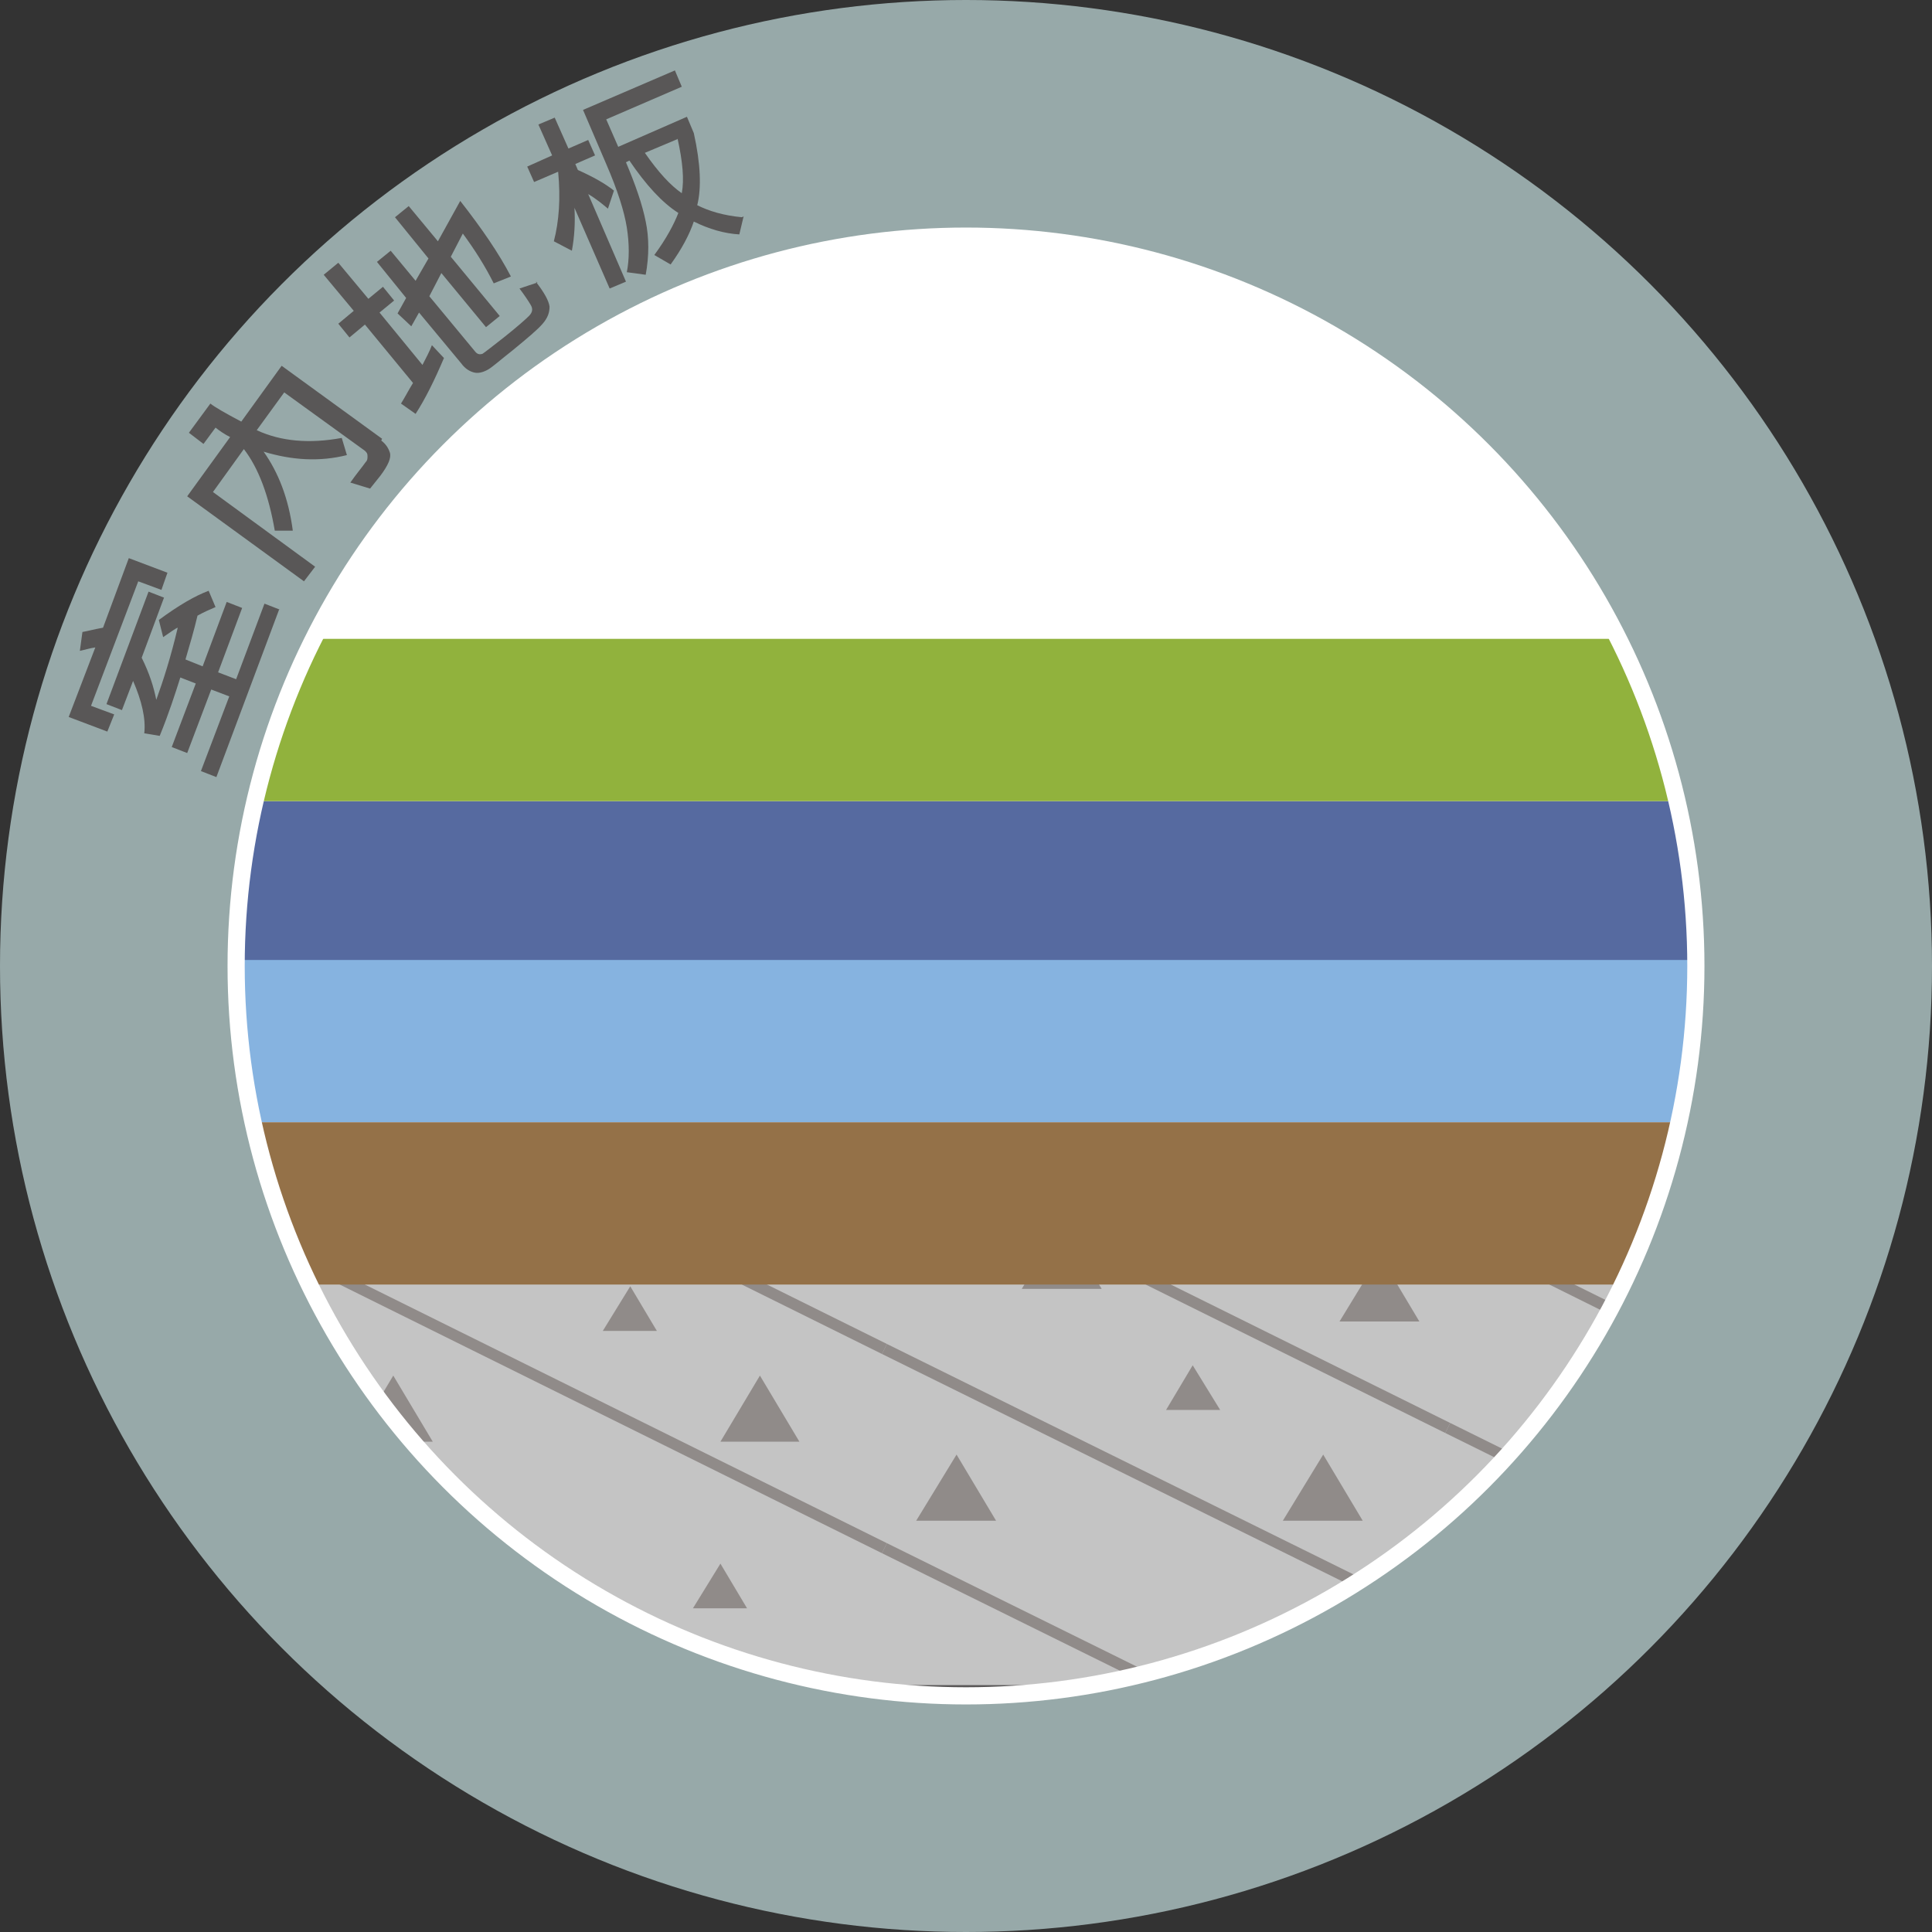 <?xml version="1.0" encoding="UTF-8"?>
<svg xmlns="http://www.w3.org/2000/svg" width="225" height="225" xmlns:xlink="http://www.w3.org/1999/xlink" version="1.1" viewBox="0 0 225 225">
  <rect x="0" y="0" width="225" height="225" fill="#333333" stroke="none"/>
  <defs>
    <style>
      .cls-1, .cls-2, .cls-3, .cls-4, .cls-5 {
        fill: none;
      }

      .cls-6 {
        fill: #b0c6c7;
        opacity: .8;
      }

      .cls-2 {
        stroke: #221714;
        stroke-width: 1.3px;
      }

      .cls-2, .cls-3, .cls-5 {
        stroke-miterlimit: 10;
      }

      .cls-7 {
        fill: #566aa0;
      }

      .cls-3 {
        stroke-width: 1.9px;
      }

      .cls-3, .cls-4 {
        stroke: #595757;
      }

      .cls-8 {
        fill: #91b23d;
      }

      .cls-9 {
        clip-path: url(#clippath-1);
      }

      .cls-10 {
        fill: #fff;
      }

      .cls-4 {
        stroke-linecap: round;
        stroke-linejoin: round;
        stroke-width: 2.7px;
      }

      .cls-11 {
        opacity: .5;
      }

      .cls-12 {
        fill: #221714;
      }

      .cls-13 {
        fill: #86b3e0;
      }

      .cls-14 {
        fill: #595757;
      }

      .cls-15 {
        fill: #947148;
      }

      .cls-16 {
        clip-path: url(#clippath);
      }

      .cls-17 {
        fill: #898989;
      }

      .cls-5 {
        stroke: #fff;
        stroke-width: 2px;
      }
    </style>
    <clipPath id="clippath">
      <circle class="cls-5" cx="112.5" cy="112.5" r="85"/>
    </clipPath>
    <clipPath id="clippath-1">
      <rect class="cls-1" x="-47.3" y="149.5" width="315.2" height="157.6"/>
    </clipPath>
  </defs>
  <!-- Generator: Adobe Illustrator 28.7.1, SVG Export Plug-In . SVG Version: 1.2.0 Build 142)  -->
  <g>
    <g id="_圖層_1" data-name="圖層_1">
      <g>
        <g>
          <circle class="cls-6" cx="112.5" cy="112.5" r="112.5"/>
          <g>
            <path class="cls-14" d="M19.5,66.7l-.7,2-2.7-1-5.5,14.5,2.7,1-.8,2-4.5-1.7,3.1-8.1c-.7.1-1.3.3-1.8.4l.3-2.2c.6-.1,1.3-.3,2.4-.5l3-8.1,4.5,1.7ZM32.5,71l-7.3,19.5-1.8-.7,3.3-8.7-2.1-.8-2.8,7.4-1.8-.7,2.8-7.4-1.8-.7c-.6,1.9-1.3,4.1-2.4,6.8l-1.8-.3c.2-1.7-.3-3.8-1.3-6.1l-1.3,3.4-1.8-.7,4.9-13.1,1.8.7-2.6,7c.9,1.8,1.4,3.4,1.7,4.9.8-2.2,1.7-5,2.5-8.4-.3.1-.8.5-1.7,1.1l-.5-2c2.3-1.7,4.2-2.8,5.8-3.4l.8,1.9c-.7.3-1.4.6-2.1,1-.4,1.7-.9,3.4-1.4,5.1l2,.8,2.8-7.5,1.8.7-2.8,7.5,2.1.8,3.3-8.8,1.8.7Z"/>
            <path class="cls-14" d="M44.4,51.3c.5.4.8.8,1,1.4.2.6-.2,1.5-1.1,2.7-.4.5-.8,1-1.2,1.5l-2.3-.7c.7-1,1.3-1.7,1.8-2.4.2-.2.2-.4.2-.7s-.1-.4-.3-.6l-9.4-6.8-3.2,4.4c2.8,1.3,6.1,1.6,9.9.9l.6,2c-3.2.8-6.4.6-9.7-.4,1.7,2.4,2.9,5.4,3.4,9.2h-2.1c-.7-4.1-1.9-7.3-3.6-9.5l-3.6,5,11.9,8.7-1.3,1.7-13.6-9.9,5-6.9c-.6-.3-1.2-.7-1.7-1.1l-1.4,1.9-1.7-1.3,2.5-3.4c.5.4,1.7,1.1,3.6,2.1l4.7-6.5,11.7,8.5Z"/>
            <path class="cls-14" d="M51.7,41.7c-1.1,2.6-2.2,4.8-3.3,6.5l-1.7-1.2c.5-.8.9-1.6,1.4-2.4l-5.6-6.8-1.8,1.5-1.3-1.6,1.8-1.5-3.5-4.2,1.7-1.4,3.5,4.2,1.7-1.4,1.3,1.6-1.7,1.4,5,6.1c.4-.8.8-1.5,1.1-2.3l1.5,1.6ZM62.4,32.8c1,1.3,1.5,2.2,1.6,2.9,0,.7-.2,1.3-.8,2s-1.8,1.7-3.5,3.1c-1.4,1.1-2.3,1.9-2.8,2.2s-1.1.5-1.6.4-1.1-.4-1.6-1.1l-4.9-5.9-.9,1.6-1.6-1.5,1-1.8-3.4-4.2,1.6-1.3,2.9,3.5,1.5-2.6-3.9-4.8,1.6-1.3,3.4,4.1,2.6-4.7c2.5,3.2,4.5,6.1,5.9,8.8l-2,.8c-1-2-2.2-3.9-3.6-5.8l-1.4,2.7,5.7,6.9-1.6,1.3-5.2-6.3-1.4,2.7,5.3,6.4c.3.4.6.4.9.3.3-.2,1.2-.9,2.6-2,1.5-1.2,2.4-2,2.8-2.4.4-.4.5-.8.2-1.3-.3-.5-.7-1.1-1.3-1.9l2.1-.7Z"/>
            <path class="cls-14" d="M71.5,22.2l-.7,2.1c-.6-.5-1.3-1.1-2.3-1.7l4.4,10.2-1.9.8-4.1-9.4c.1,1.7,0,3.4-.3,5l-2.1-1.1c.6-2.3.8-5,.5-8.1l-2.8,1.2-.8-1.8,2.9-1.3-1.6-3.6,1.9-.8,1.6,3.6,2.3-1,.8,1.8-2.3,1,.3.7c1.8.8,3.2,1.6,4.2,2.4ZM86.6,25.2l-.5,2.1c-1.7-.1-3.5-.6-5.3-1.5-.5,1.5-1.4,3.2-2.7,5l-1.9-1.1c1.4-1.9,2.3-3.6,2.8-4.9-1.9-1.2-3.8-3.3-5.7-6.1l-.4.2c1.1,2.6,1.9,4.9,2.3,6.9.4,1.9.4,4,0,6.2l-2.2-.3c.3-1.5.3-3.3,0-5.2-.3-1.9-1.1-4.4-2.4-7.4l-2.7-6.3,10.7-4.6.8,1.9-8.8,3.8,1.4,3.2,8-3.5.8,1.9c.8,3.6.9,6.4.4,8.4,1.4.7,3.1,1.2,5.2,1.4ZM78.9,16.2l-3.8,1.6c1.6,2.3,3,3.8,4.3,4.7.3-1.6.1-3.7-.5-6.4Z"/>
          </g>
        </g>
        <g>
          <g class="cls-16">
            <polygon class="cls-10" points="227.9 -6.7 226.9 -6.7 -6.4 -6.7 -6.4 197.6 227.9 197.6 227.9 54.1 245.1 54.1 245.1 -6.7 227.9 -6.7"/>
            <g class="cls-11">
              <g class="cls-9">
                <rect class="cls-17" x="-70" y="129.6" width="355.6" height="211.1"/>
                <g>
                  <g>
                    <g>
                      <line class="cls-2" x1="-159.3" y1="73.7" x2="-93.7" y2="106.2"/>
                      <line class="cls-2" x1="-159.3" y1="97" x2="-93.7" y2="129.4"/>
                      <line class="cls-2" x1="-159.3" y1="120.2" x2="-93.7" y2="152.6"/>
                      <line class="cls-2" x1="-159.3" y1="143.4" x2="-93.7" y2="175.9"/>
                      <line class="cls-2" x1="-159.3" y1="166.6" x2="-93.7" y2="199.1"/>
                      <line class="cls-2" x1="-159.3" y1="189.9" x2="-93.7" y2="222.3"/>
                      <line class="cls-2" x1="-159.3" y1="213.1" x2="-93.7" y2="245.5"/>
                      <line class="cls-2" x1="-159.3" y1="236.3" x2="-93.7" y2="268.7"/>
                      <line class="cls-2" x1="-159.3" y1="259.5" x2="-93.7" y2="292"/>
                      <line class="cls-2" x1="-159.3" y1="282.8" x2="-93.7" y2="315.2"/>
                      <line class="cls-2" x1="-159.3" y1="306" x2="-93.7" y2="338.4"/>
                      <line class="cls-2" x1="-159.3" y1="329.2" x2="-93.7" y2="361.6"/>
                      <polygon class="cls-12" points="-143.3 113.2 -138.7 105.5 -134 113.2 -143.3 113.2"/>
                      <polygon class="cls-12" points="-106.3 117 -101.6 109.3 -97 117 -106.3 117"/>
                      <polygon class="cls-12" points="-117.8 89.4 -114.6 84.2 -111.5 89.4 -117.8 89.4"/>
                      <polygon class="cls-12" points="-145 97.1 -141.8 91.9 -138.7 97.1 -145 97.1"/>
                      <polygon class="cls-12" points="-116 159.6 -112.9 154.4 -109.7 159.6 -116 159.6"/>
                      <polygon class="cls-12" points="-126.5 127.3 -123.4 122.1 -120.2 127.3 -126.5 127.3"/>
                      <polygon class="cls-12" points="-112.9 140.2 -108.2 132.6 -103.6 140.2 -112.9 140.2"/>
                      <polygon class="cls-12" points="-155.6 140.2 -150.9 132.6 -146.3 140.2 -155.6 140.2"/>
                      <polygon class="cls-12" points="-137.2 167.3 -141.8 159.6 -146.5 167.3 -137.2 167.3"/>
                      <polygon class="cls-12" points="-129.3 195.6 -134 187.9 -138.7 195.6 -129.3 195.6"/>
                      <polygon class="cls-12" points="-146.2 210.4 -150.9 202.7 -155.6 210.4 -146.2 210.4"/>
                      <polygon class="cls-12" points="-120.2 176.3 -123.4 171.1 -126.5 176.3 -120.2 176.3"/>
                      <polygon class="cls-12" points="-106.5 200.8 -109.7 195.6 -112.9 200.8 -106.5 200.8"/>
                      <polygon class="cls-12" points="-117 293.2 -113.9 288 -110.7 293.2 -117 293.2"/>
                      <polygon class="cls-12" points="-112.9 253.2 -108.2 245.5 -103.6 253.2 -112.9 253.2"/>
                      <polygon class="cls-12" points="-150.9 284.1 -146.2 276.4 -141.6 284.1 -150.9 284.1"/>
                      <polygon class="cls-12" points="-137.2 303.5 -141.8 295.8 -146.5 303.5 -137.2 303.5"/>
                      <polygon class="cls-12" points="-129.3 331.7 -134 324 -138.7 331.7 -129.3 331.7"/>
                      <polygon class="cls-12" points="-116 315.1 -119.2 309.9 -122.3 315.1 -116 315.1"/>
                      <polygon class="cls-12" points="-106.5 337 -109.7 331.7 -112.9 337 -106.5 337"/>
                      <polygon class="cls-12" points="-117 268.8 -120.2 263.5 -123.4 268.8 -117 268.8"/>
                      <polygon class="cls-12" points="-117 224.9 -120.2 219.7 -123.4 224.9 -117 224.9"/>
                      <polygon class="cls-12" points="-138.7 237.5 -143.3 229.8 -148 237.5 -138.7 237.5"/>
                      <polygon class="cls-12" points="-97 233.6 -101.6 226 -106.2 233.6 -97 233.6"/>
                    </g>
                    <line class="cls-2" x1="-159.3" y1="329.2" x2="-93.7" y2="361.6"/>
                    <polygon class="cls-12" points="-154.3 348.8 -149.6 341.1 -145 348.8 -154.3 348.8"/>
                  </g>
                  <g>
                    <g>
                      <line class="cls-2" x1="-93.7" y1="83" x2="-28.2" y2="115.4"/>
                      <line class="cls-2" x1="-93.7" y1="106.2" x2="-28.1" y2="138.6"/>
                      <line class="cls-2" x1="-93.7" y1="129.4" x2="-28.1" y2="161.8"/>
                      <line class="cls-2" x1="-93.7" y1="152.6" x2="-28.1" y2="185.1"/>
                      <line class="cls-2" x1="-93.7" y1="175.9" x2="-28.1" y2="208.3"/>
                      <line class="cls-2" x1="-93.7" y1="199.1" x2="-28.2" y2="231.5"/>
                      <line class="cls-2" x1="-93.7" y1="222.3" x2="-28.2" y2="254.7"/>
                      <line class="cls-2" x1="-93.7" y1="245.5" x2="-28.1" y2="278"/>
                      <line class="cls-2" x1="-93.7" y1="268.7" x2="-28.1" y2="301.2"/>
                      <line class="cls-2" x1="-93.7" y1="292" x2="-28.1" y2="324.4"/>
                      <line class="cls-2" x1="-93.7" y1="315.2" x2="-28.1" y2="347.6"/>
                      <polygon class="cls-12" points="-88.7 79.3 -84.1 71.6 -79.4 79.3 -88.7 79.3"/>
                      <polygon class="cls-12" points="-77.8 122.4 -73.1 114.7 -68.4 122.4 -77.8 122.4"/>
                      <polygon class="cls-12" points="-40.7 126.3 -36.1 118.6 -31.4 126.3 -40.7 126.3"/>
                      <polygon class="cls-12" points="-52.2 98.6 -49 93.4 -45.9 98.6 -52.2 98.6"/>
                      <polygon class="cls-12" points="-79.4 106.3 -76.2 101.1 -73.1 106.3 -79.4 106.3"/>
                      <polygon class="cls-12" points="-50.4 168.9 -47.3 163.6 -44.1 168.9 -50.4 168.9"/>
                      <polygon class="cls-12" points="-60.9 136.6 -57.8 131.3 -54.6 136.6 -60.9 136.6"/>
                      <polygon class="cls-12" points="-47.3 149.5 -42.7 141.8 -38 149.5 -47.3 149.5"/>
                      <polygon class="cls-12" points="-90 149.5 -85.3 141.8 -80.7 149.5 -90 149.5"/>
                      <polygon class="cls-12" points="-71.6 176.6 -76.2 168.9 -80.9 176.6 -71.6 176.6"/>
                      <polygon class="cls-12" points="-63.8 204.8 -68.4 197.1 -73.1 204.8 -63.8 204.8"/>
                      <polygon class="cls-12" points="-80.7 219.6 -85.3 211.9 -90 219.6 -80.7 219.6"/>
                      <polygon class="cls-12" points="-54.6 185.5 -57.8 180.3 -60.9 185.5 -54.6 185.5"/>
                      <polygon class="cls-12" points="-41 210 -44.1 204.8 -47.3 210 -41 210"/>
                      <polygon class="cls-12" points="-51.5 302.4 -48.3 297.2 -45.2 302.4 -51.5 302.4"/>
                      <polygon class="cls-12" points="-47.3 262.4 -42.7 254.7 -38 262.4 -47.3 262.4"/>
                      <polygon class="cls-12" points="-85.3 293.3 -80.7 285.6 -76 293.3 -85.3 293.3"/>
                      <polygon class="cls-12" points="-71.6 312.7 -76.2 305 -80.9 312.7 -71.6 312.7"/>
                      <polygon class="cls-12" points="-63.8 341 -68.4 333.3 -73.1 341 -63.8 341"/>
                      <polygon class="cls-12" points="-50.4 324.3 -53.6 319.1 -56.8 324.3 -50.4 324.3"/>
                      <polygon class="cls-12" points="-41 346.2 -44.1 341 -47.3 346.2 -41 346.2"/>
                      <polygon class="cls-12" points="-51.5 278 -54.6 272.7 -57.8 278 -51.5 278"/>
                      <polygon class="cls-12" points="-51.5 234.1 -54.6 228.9 -57.8 234.1 -51.5 234.1"/>
                      <polygon class="cls-12" points="-73.1 246.7 -77.8 239 -82.4 246.7 -73.1 246.7"/>
                      <polygon class="cls-12" points="-31.4 242.8 -36 235.2 -40.7 242.8 -31.4 242.8"/>
                    </g>
                    <polygon class="cls-12" points="-88.7 358 -84.1 350.3 -79.4 358 -88.7 358"/>
                  </g>
                  <g>
                    <polygon class="cls-12" points="24.6 76.7 21.4 71.5 18.3 76.7 24.6 76.7"/>
                    <g>
                      <line class="cls-2" x1="-28.2" y1="92.2" x2="37.4" y2="124.6"/>
                      <line class="cls-2" x1="-28.1" y1="115.4" x2="37.4" y2="147.8"/>
                      <line class="cls-2" x1="-28.2" y1="138.6" x2="37.4" y2="171.1"/>
                      <line class="cls-2" x1="-28.1" y1="161.8" x2="37.4" y2="194.3"/>
                      <line class="cls-2" x1="-28.1" y1="185.1" x2="37.4" y2="217.5"/>
                      <line class="cls-2" x1="-28.2" y1="208.3" x2="37.4" y2="240.7"/>
                      <line class="cls-2" x1="-28.1" y1="231.5" x2="37.4" y2="264"/>
                      <line class="cls-2" x1="-28.1" y1="254.7" x2="37.4" y2="287.2"/>
                      <line class="cls-2" x1="-28.1" y1="278" x2="37.4" y2="310.4"/>
                      <line class="cls-2" x1="-28.2" y1="301.2" x2="37.4" y2="333.6"/>
                      <line class="cls-2" x1="-28.2" y1="324.4" x2="37.4" y2="356.8"/>
                      <polygon class="cls-12" points="-23.1 88.5 -18.5 80.8 -13.8 88.5 -23.1 88.5"/>
                      <polygon class="cls-12" points="-12.2 131.6 -7.5 123.9 -2.8 131.6 -12.2 131.6"/>
                      <polygon class="cls-12" points="24.9 135.5 29.5 127.8 34.2 135.5 24.9 135.5"/>
                      <polygon class="cls-12" points="13.4 107.9 16.5 102.6 19.7 107.9 13.4 107.9"/>
                      <polygon class="cls-12" points="-13.8 115.5 -10.7 110.3 -7.5 115.5 -13.8 115.5"/>
                      <polygon class="cls-12" points="15.1 178.1 18.3 172.8 21.4 178.1 15.1 178.1"/>
                      <polygon class="cls-12" points="4.6 145.8 7.8 140.5 11 145.8 4.6 145.8"/>
                      <polygon class="cls-12" points="18.3 158.7 22.9 151 27.6 158.7 18.3 158.7"/>
                      <polygon class="cls-12" points="-24.4 158.7 -19.8 151 -15.1 158.7 -24.4 158.7"/>
                      <polygon class="cls-12" points="-6 185.8 -10.7 178.1 -15.3 185.8 -6 185.8"/>
                      <polygon class="cls-12" points="1.8 214 -2.8 206.3 -7.5 214 1.8 214"/>
                      <polygon class="cls-12" points="-15.1 228.8 -19.7 221.1 -24.4 228.8 -15.1 228.8"/>
                      <polygon class="cls-12" points="11 194.8 7.8 189.5 4.6 194.8 11 194.8"/>
                      <polygon class="cls-12" points="24.6 219.2 21.4 214 18.3 219.2 24.6 219.2"/>
                      <polygon class="cls-12" points="14.1 311.6 17.3 306.4 20.4 311.6 14.1 311.6"/>
                      <polygon class="cls-12" points="18.3 271.6 22.9 264 27.6 271.6 18.3 271.6"/>
                      <polygon class="cls-12" points="-19.7 302.5 -15.1 294.8 -10.4 302.5 -19.7 302.5"/>
                      <polygon class="cls-12" points="-6 321.9 -10.7 314.2 -15.3 321.9 -6 321.9"/>
                      <polygon class="cls-12" points="1.8 350.2 -2.8 342.5 -7.5 350.2 1.8 350.2"/>
                      <polygon class="cls-12" points="15.1 333.5 12 328.3 8.8 333.5 15.1 333.5"/>
                      <polygon class="cls-12" points="24.6 355.4 21.4 350.2 18.3 355.4 24.6 355.4"/>
                      <polygon class="cls-12" points="14.1 287.2 11 282 7.8 287.2 14.1 287.2"/>
                      <polygon class="cls-12" points="14.1 243.3 11 238.1 7.8 243.3 14.1 243.3"/>
                      <polygon class="cls-12" points="-7.5 255.9 -12.2 248.2 -16.8 255.9 -7.5 255.9"/>
                      <polygon class="cls-12" points="34.2 252 29.5 244.4 24.9 252 34.2 252"/>
                    </g>
                  </g>
                  <g>
                    <g>
                      <line class="cls-2" x1="37.4" y1="78.2" x2="103" y2="110.6"/>
                      <polygon class="cls-12" points="67.4 80.7 62.7 73 58.1 80.7 67.4 80.7"/>
                      <polygon class="cls-12" points="90.2 85.9 87 80.7 83.9 85.9 90.2 85.9"/>
                    </g>
                    <g>
                      <line class="cls-2" x1="37.4" y1="78.2" x2="103" y2="110.6"/>
                      <line class="cls-2" x1="37.4" y1="101.4" x2="103" y2="133.8"/>
                      <line class="cls-2" x1="37.4" y1="124.6" x2="103" y2="157.1"/>
                      <line class="cls-2" x1="37.4" y1="147.8" x2="103" y2="180.3"/>
                      <line class="cls-2" x1="37.4" y1="171.1" x2="103" y2="203.5"/>
                      <line class="cls-2" x1="37.4" y1="194.3" x2="103" y2="226.7"/>
                      <line class="cls-2" x1="37.4" y1="217.5" x2="103" y2="249.9"/>
                      <line class="cls-2" x1="37.4" y1="240.7" x2="103" y2="273.2"/>
                      <line class="cls-2" x1="37.4" y1="264" x2="103" y2="296.4"/>
                      <line class="cls-2" x1="37.4" y1="287.2" x2="103" y2="319.6"/>
                      <line class="cls-2" x1="37.4" y1="310.4" x2="103" y2="342.8"/>
                      <polygon class="cls-12" points="42.4 97.8 47.1 90.1 51.7 97.8 42.4 97.8"/>
                      <polygon class="cls-12" points="53.4 140.8 58.1 133.1 62.7 140.8 53.4 140.8"/>
                      <polygon class="cls-12" points="90.4 144.7 95.1 137 99.8 144.7 90.4 144.7"/>
                      <polygon class="cls-12" points="79 117.1 82.1 111.9 85.3 117.1 79 117.1"/>
                      <polygon class="cls-12" points="51.7 124.7 54.9 119.5 58.1 124.7 51.7 124.7"/>
                      <polygon class="cls-12" points="80.7 187.3 83.9 182.1 87 187.3 80.7 187.3"/>
                      <polygon class="cls-12" points="70.2 155 73.4 149.8 76.5 155 70.2 155"/>
                      <polygon class="cls-12" points="83.9 167.9 88.5 160.2 93.1 167.9 83.9 167.9"/>
                      <polygon class="cls-12" points="41.2 167.9 45.8 160.2 50.4 167.9 41.2 167.9"/>
                      <polygon class="cls-12" points="59.6 195 54.9 187.3 50.2 195 59.6 195"/>
                      <polygon class="cls-12" points="67.4 223.2 62.7 215.5 58.1 223.2 67.4 223.2"/>
                      <polygon class="cls-12" points="50.5 238.1 45.8 230.4 41.2 238.1 50.5 238.1"/>
                      <polygon class="cls-12" points="76.5 204 73.4 198.7 70.2 204 76.5 204"/>
                      <polygon class="cls-12" points="90.2 228.4 87 223.2 83.9 228.4 90.2 228.4"/>
                      <polygon class="cls-12" points="79.7 320.8 82.8 315.6 86 320.8 79.7 320.8"/>
                      <polygon class="cls-12" points="83.9 280.8 88.5 273.2 93.1 280.8 83.9 280.8"/>
                      <polygon class="cls-12" points="45.9 311.7 50.5 304.1 55.1 311.7 45.9 311.7"/>
                      <polygon class="cls-12" points="59.6 331.2 54.9 323.5 50.2 331.2 59.6 331.2"/>
                      <polygon class="cls-12" points="67.4 359.4 62.7 351.7 58.1 359.4 67.4 359.4"/>
                      <polygon class="cls-12" points="80.7 342.7 77.6 337.5 74.4 342.7 80.7 342.7"/>
                      <polygon class="cls-12" points="79.7 296.4 76.5 291.2 73.4 296.4 79.7 296.4"/>
                      <polygon class="cls-12" points="79.7 252.6 76.5 247.3 73.4 252.6 79.7 252.6"/>
                      <polygon class="cls-12" points="58 265.1 53.4 257.4 48.8 265.1 58 265.1"/>
                      <polygon class="cls-12" points="99.8 261.3 95.1 253.6 90.5 261.3 99.8 261.3"/>
                    </g>
                  </g>
                  <g>
                    <g>
                      <line class="cls-2" x1="103" y1="87.4" x2="168.6" y2="119.8"/>
                      <polygon class="cls-12" points="133 89.9 128.3 82.2 123.6 89.9 133 89.9"/>
                      <polygon class="cls-12" points="155.8 95.1 152.6 89.9 149.4 95.1 155.8 95.1"/>
                    </g>
                    <g>
                      <line class="cls-2" x1="103" y1="87.4" x2="168.6" y2="119.8"/>
                      <line class="cls-2" x1="103" y1="110.6" x2="168.6" y2="143"/>
                      <line class="cls-2" x1="103" y1="133.8" x2="168.6" y2="166.3"/>
                      <line class="cls-2" x1="103" y1="157.1" x2="168.6" y2="189.5"/>
                      <line class="cls-2" x1="103" y1="180.3" x2="168.6" y2="212.7"/>
                      <line class="cls-2" x1="103" y1="203.5" x2="168.6" y2="235.9"/>
                      <line class="cls-2" x1="103" y1="226.7" x2="168.6" y2="259.2"/>
                      <line class="cls-2" x1="103" y1="249.9" x2="168.6" y2="282.4"/>
                      <line class="cls-2" x1="103" y1="273.2" x2="168.6" y2="305.6"/>
                      <line class="cls-2" x1="103" y1="296.4" x2="168.6" y2="328.8"/>
                      <line class="cls-2" x1="103" y1="319.6" x2="168.6" y2="352.1"/>
                      <polygon class="cls-12" points="108 107 112.7 99.3 117.3 107 108 107"/>
                      <polygon class="cls-12" points="119 150.1 123.6 142.3 128.3 150.1 119 150.1"/>
                      <polygon class="cls-12" points="156 153.9 160.7 146.2 165.3 153.9 156 153.9"/>
                      <polygon class="cls-12" points="144.5 126.3 147.7 121.1 150.8 126.3 144.5 126.3"/>
                      <polygon class="cls-12" points="117.3 134 120.5 128.7 123.6 134 117.3 134"/>
                      <polygon class="cls-12" points="146.3 196.5 149.4 191.3 152.6 196.5 146.3 196.5"/>
                      <polygon class="cls-12" points="135.8 164.2 138.9 159 142.1 164.2 135.8 164.2"/>
                      <polygon class="cls-12" points="149.4 177.1 154.1 169.4 158.7 177.1 149.4 177.1"/>
                      <polygon class="cls-12" points="106.7 177.1 111.4 169.4 116 177.1 106.7 177.1"/>
                      <polygon class="cls-12" points="125.1 204.2 120.5 196.5 115.8 204.2 125.1 204.2"/>
                      <polygon class="cls-12" points="133 232.4 128.3 224.7 123.6 232.4 133 232.4"/>
                      <polygon class="cls-12" points="116.1 247.3 111.4 239.6 106.7 247.3 116.1 247.3"/>
                      <polygon class="cls-12" points="142.1 213.2 138.9 208 135.8 213.2 142.1 213.2"/>
                      <polygon class="cls-12" points="155.8 237.6 152.6 232.4 149.4 237.6 155.8 237.6"/>
                      <polygon class="cls-12" points="145.3 330.1 148.4 324.8 151.6 330.1 145.3 330.1"/>
                      <polygon class="cls-12" points="149.4 290.1 154.1 282.4 158.7 290.1 149.4 290.1"/>
                      <polygon class="cls-12" points="111.4 320.9 116.1 313.3 120.7 320.9 111.4 320.9"/>
                      <polygon class="cls-12" points="125.1 340.4 120.5 332.7 115.8 340.4 125.1 340.4"/>
                      <polygon class="cls-12" points="146.3 352 143.1 346.7 140 352 146.3 352"/>
                      <polygon class="cls-12" points="145.3 305.6 142.1 300.4 138.9 305.6 145.3 305.6"/>
                      <polygon class="cls-12" points="145.3 261.8 142.1 256.5 138.9 261.8 145.3 261.8"/>
                      <polygon class="cls-12" points="123.6 274.3 119 266.6 114.3 274.3 123.6 274.3"/>
                      <polygon class="cls-12" points="165.3 270.5 160.7 262.8 156.1 270.5 165.3 270.5"/>
                    </g>
                  </g>
                  <g>
                    <g>
                      <line class="cls-2" x1="168.6" y1="73.4" x2="234.1" y2="105.8"/>
                      <line class="cls-2" x1="168.6" y1="96.6" x2="234.1" y2="129"/>
                      <polygon class="cls-12" points="198.5 99.1 193.9 91.4 189.2 99.1 198.5 99.1"/>
                      <polygon class="cls-12" points="211.9 82.5 208.7 77.3 205.5 82.5 211.9 82.5"/>
                      <polygon class="cls-12" points="221.3 104.4 218.2 99.1 215 104.4 221.3 104.4"/>
                    </g>
                    <g>
                      <line class="cls-2" x1="168.6" y1="96.6" x2="234.1" y2="129"/>
                      <line class="cls-2" x1="168.6" y1="119.8" x2="234.1" y2="152.3"/>
                      <line class="cls-2" x1="168.6" y1="143" x2="234.1" y2="175.5"/>
                      <line class="cls-2" x1="168.6" y1="166.3" x2="234.1" y2="198.7"/>
                      <line class="cls-2" x1="168.6" y1="189.5" x2="234.1" y2="221.9"/>
                      <line class="cls-2" x1="168.6" y1="212.7" x2="234.1" y2="245.2"/>
                      <line class="cls-2" x1="168.6" y1="235.9" x2="234.1" y2="268.4"/>
                      <line class="cls-2" x1="168.6" y1="259.2" x2="234.1" y2="291.6"/>
                      <line class="cls-2" x1="168.6" y1="282.4" x2="234.1" y2="314.8"/>
                      <line class="cls-2" x1="168.6" y1="305.6" x2="234.1" y2="338"/>
                      <line class="cls-2" x1="168.6" y1="328.8" x2="234.1" y2="361.3"/>
                      <polygon class="cls-12" points="173.6 116.2 178.2 108.5 182.9 116.2 173.6 116.2"/>
                      <polygon class="cls-12" points="184.5 159.3 189.2 151.6 193.9 159.3 184.5 159.3"/>
                      <polygon class="cls-12" points="221.6 163.1 226.2 155.4 230.9 163.1 221.6 163.1"/>
                      <polygon class="cls-12" points="210.1 135.5 213.3 130.3 216.4 135.5 210.1 135.5"/>
                      <polygon class="cls-12" points="182.9 143.2 186.1 138 189.2 143.2 182.9 143.2"/>
                      <polygon class="cls-12" points="211.9 205.7 215 200.5 218.2 205.7 211.9 205.7"/>
                      <polygon class="cls-12" points="201.4 173.4 204.5 168.2 207.7 173.4 201.4 173.4"/>
                      <polygon class="cls-12" points="215 186.3 219.6 178.6 224.3 186.3 215 186.3"/>
                      <polygon class="cls-12" points="172.3 186.3 177 178.6 181.6 186.3 172.3 186.3"/>
                      <polygon class="cls-12" points="190.7 213.4 186.1 205.7 181.4 213.4 190.7 213.4"/>
                      <polygon class="cls-12" points="198.5 241.6 193.9 233.9 189.2 241.6 198.5 241.6"/>
                      <polygon class="cls-12" points="181.6 256.5 177 248.8 172.3 256.5 181.6 256.5"/>
                      <polygon class="cls-12" points="207.7 222.4 204.5 217.2 201.4 222.4 207.7 222.4"/>
                      <polygon class="cls-12" points="221.3 246.9 218.2 241.6 215 246.9 221.3 246.9"/>
                      <polygon class="cls-12" points="210.8 339.3 214 334 217.1 339.3 210.8 339.3"/>
                      <polygon class="cls-12" points="215 299.3 219.6 291.6 224.3 299.3 215 299.3"/>
                      <polygon class="cls-12" points="177 330.2 181.6 322.5 186.3 330.2 177 330.2"/>
                      <polygon class="cls-12" points="190.7 349.6 186.1 341.9 181.4 349.6 190.7 349.6"/>
                      <polygon class="cls-12" points="211.9 361.2 208.7 356 205.5 361.2 211.9 361.2"/>
                      <polygon class="cls-12" points="210.8 314.8 207.7 309.6 204.5 314.8 210.8 314.8"/>
                      <polygon class="cls-12" points="210.8 271 207.7 265.8 204.5 271 210.8 271"/>
                      <polygon class="cls-12" points="189.2 283.5 184.5 275.9 179.9 283.5 189.2 283.5"/>
                      <polygon class="cls-12" points="230.9 279.7 226.3 272 221.6 279.7 230.9 279.7"/>
                    </g>
                  </g>
                  <g>
                    <g>
                      <line class="cls-2" x1="234.1" y1="82.6" x2="299.7" y2="115"/>
                      <line class="cls-2" x1="234.1" y1="105.8" x2="299.7" y2="138.2"/>
                      <polygon class="cls-12" points="256.3 80.1 251.6 72.4 247 80.1 256.3 80.1"/>
                      <polygon class="cls-12" points="264.1 108.3 259.4 100.6 254.8 108.4 264.1 108.3"/>
                      <polygon class="cls-12" points="277.4 91.7 274.3 86.5 271.1 91.7 277.4 91.7"/>
                      <polygon class="cls-12" points="286.9 113.6 283.7 108.3 280.6 113.6 286.9 113.6"/>
                    </g>
                    <g>
                      <line class="cls-2" x1="234.1" y1="105.8" x2="299.7" y2="138.2"/>
                      <line class="cls-2" x1="234.1" y1="129" x2="299.7" y2="161.5"/>
                      <line class="cls-2" x1="234.1" y1="152.3" x2="299.7" y2="184.7"/>
                      <line class="cls-2" x1="234.1" y1="175.5" x2="299.7" y2="207.9"/>
                      <line class="cls-2" x1="234.1" y1="198.7" x2="299.7" y2="231.1"/>
                      <line class="cls-2" x1="234.1" y1="221.9" x2="299.7" y2="254.4"/>
                      <line class="cls-2" x1="234.1" y1="245.2" x2="299.7" y2="277.6"/>
                      <line class="cls-2" x1="234.1" y1="268.4" x2="299.7" y2="300.8"/>
                      <line class="cls-2" x1="234.1" y1="291.6" x2="299.7" y2="324"/>
                      <line class="cls-2" x1="234.1" y1="314.8" x2="299.7" y2="347.3"/>
                      <polygon class="cls-12" points="239.2 125.4 243.8 117.7 248.5 125.4 239.2 125.4"/>
                      <polygon class="cls-12" points="250.1 168.5 254.8 160.8 259.4 168.5 250.1 168.5"/>
                      <polygon class="cls-12" points="287.2 172.3 291.8 164.6 296.5 172.3 287.2 172.3"/>
                      <polygon class="cls-12" points="275.7 144.7 278.8 139.5 282 144.7 275.7 144.7"/>
                      <polygon class="cls-12" points="248.5 152.4 251.6 147.2 254.8 152.4 248.5 152.4"/>
                      <polygon class="cls-12" points="277.4 214.9 280.6 209.7 283.7 214.9 277.4 214.9"/>
                      <polygon class="cls-12" points="266.9 182.6 270.1 177.4 273.2 182.6 266.9 182.6"/>
                      <polygon class="cls-12" points="280.6 195.5 285.2 187.9 289.9 195.5 280.6 195.5"/>
                      <polygon class="cls-12" points="237.9 195.5 242.5 187.9 247.2 195.5 237.9 195.5"/>
                      <polygon class="cls-12" points="256.3 222.6 251.6 214.9 247 222.6 256.3 222.6"/>
                      <polygon class="cls-12" points="264.1 250.9 259.4 243.2 254.8 250.9 264.1 250.9"/>
                      <polygon class="cls-12" points="247.2 265.7 242.6 258 237.9 265.7 247.2 265.7"/>
                      <polygon class="cls-12" points="273.2 231.6 270.1 226.4 266.9 231.6 273.2 231.6"/>
                      <polygon class="cls-12" points="286.9 256.1 283.7 250.9 280.6 256.1 286.9 256.1"/>
                      <polygon class="cls-12" points="276.4 348.5 279.6 343.3 282.7 348.5 276.4 348.5"/>
                      <polygon class="cls-12" points="280.6 308.5 285.2 300.8 289.9 308.5 280.6 308.5"/>
                      <polygon class="cls-12" points="242.6 339.4 247.2 331.7 251.9 339.4 242.6 339.4"/>
                      <polygon class="cls-12" points="256.3 358.8 251.6 351.1 247 358.8 256.3 358.8"/>
                      <polygon class="cls-12" points="276.4 324 273.2 318.8 270.1 324 276.4 324"/>
                      <polygon class="cls-12" points="276.4 280.2 273.2 275 270.1 280.2 276.4 280.2"/>
                      <polygon class="cls-12" points="254.8 292.7 250.1 285.1 245.5 292.7 254.8 292.7"/>
                      <polygon class="cls-12" points="296.5 288.9 291.8 281.2 287.2 288.9 296.5 288.9"/>
                    </g>
                  </g>
                  <g>
                    <g>
                      <line class="cls-2" x1="299.7" y1="91.8" x2="365.3" y2="124.2"/>
                      <line class="cls-2" x1="299.7" y1="115" x2="365.3" y2="147.5"/>
                      <polygon class="cls-12" points="342 79 345.1 73.8 348.3 79 342 79"/>
                      <polygon class="cls-12" points="321.9 89.3 317.2 81.6 312.5 89.3 321.9 89.3"/>
                      <polygon class="cls-12" points="329.7 117.6 325 109.9 320.4 117.6 329.7 117.6"/>
                      <polygon class="cls-12" points="343 100.9 339.8 95.7 336.7 100.9 343 100.9"/>
                      <polygon class="cls-12" points="352.5 122.8 349.3 117.6 346.2 122.8 352.5 122.8"/>
                    </g>
                    <g>
                      <line class="cls-2" x1="299.7" y1="115" x2="365.3" y2="147.5"/>
                      <line class="cls-2" x1="299.7" y1="138.2" x2="365.3" y2="170.7"/>
                      <line class="cls-2" x1="299.7" y1="161.5" x2="365.3" y2="193.9"/>
                      <line class="cls-2" x1="299.7" y1="184.7" x2="365.3" y2="217.1"/>
                      <line class="cls-2" x1="299.7" y1="207.9" x2="365.3" y2="240.4"/>
                      <line class="cls-2" x1="299.7" y1="231.1" x2="365.3" y2="263.6"/>
                      <line class="cls-2" x1="299.7" y1="254.4" x2="365.3" y2="286.8"/>
                      <line class="cls-2" x1="299.7" y1="277.6" x2="365.3" y2="310"/>
                      <line class="cls-2" x1="299.7" y1="300.8" x2="365.3" y2="333.2"/>
                      <line class="cls-2" x1="299.7" y1="324" x2="365.3" y2="356.5"/>
                      <polygon class="cls-12" points="304.7 134.6 309.4 126.9 314 134.6 304.7 134.6"/>
                      <polygon class="cls-12" points="315.7 177.7 320.4 170 325 177.7 315.7 177.7"/>
                      <polygon class="cls-12" points="352.7 181.5 357.4 173.8 362.1 181.5 352.7 181.5"/>
                      <polygon class="cls-12" points="341.2 153.9 344.4 148.7 347.6 153.9 341.2 153.9"/>
                      <polygon class="cls-12" points="314 161.6 317.2 156.4 320.4 161.6 314 161.6"/>
                      <polygon class="cls-12" points="343 224.1 346.2 218.9 349.3 224.1 343 224.1"/>
                      <polygon class="cls-12" points="332.5 191.8 335.7 186.6 338.8 191.8 332.5 191.8"/>
                      <polygon class="cls-12" points="346.2 204.7 350.8 197.1 355.4 204.7 346.2 204.7"/>
                      <polygon class="cls-12" points="303.5 204.7 308.1 197.1 312.7 204.7 303.5 204.7"/>
                      <polygon class="cls-12" points="321.9 231.8 317.2 224.1 312.5 231.8 321.9 231.8"/>
                      <polygon class="cls-12" points="329.7 260.1 325 252.4 320.4 260.1 329.7 260.1"/>
                      <polygon class="cls-12" points="312.8 274.9 308.1 267.2 303.5 274.9 312.8 274.9"/>
                      <polygon class="cls-12" points="338.8 240.8 335.7 235.6 332.5 240.8 338.8 240.8"/>
                      <polygon class="cls-12" points="352.5 265.3 349.3 260.1 346.2 265.3 352.5 265.3"/>
                      <polygon class="cls-12" points="342 357.7 345.1 352.5 348.3 357.7 342 357.7"/>
                      <polygon class="cls-12" points="346.2 317.7 350.8 310 355.4 317.7 346.2 317.7"/>
                      <polygon class="cls-12" points="308.1 348.6 312.8 340.9 317.4 348.6 308.1 348.6"/>
                      <polygon class="cls-12" points="342 333.3 338.8 328 335.7 333.3 342 333.3"/>
                      <polygon class="cls-12" points="342 289.4 338.8 284.2 335.7 289.4 342 289.4"/>
                      <polygon class="cls-12" points="320.3 302 315.7 294.3 311.1 302 320.3 302"/>
                      <polygon class="cls-12" points="362.1 298.1 357.4 290.5 352.8 298.1 362.1 298.1"/>
                    </g>
                  </g>
                </g>
              </g>
            </g>
            <rect class="cls-3" x="-212.8" y="-705.5" width="1223.8" height="787.2"/>
            <polygon class="cls-4" points="1129.6 -815.6 1123.3 -815.6 -333.7 -815.6 -333.7 197.6 1129.6 197.6 1129.6 -513.9 1236.7 -513.9 1236.7 -815.6 1129.6 -815.6"/>
            <g>
              <rect class="cls-7" x="-30.9" y="93.3" width="297.5" height="18.9"/>
              <rect class="cls-8" x="-30.9" y="74.4" width="297.5" height="18.9"/>
              <rect class="cls-13" x="-30.9" y="111.8" width="297.5" height="18.9"/>
              <rect class="cls-15" x="-30.9" y="130.7" width="297.5" height="18.9"/>
            </g>
          </g>
          <circle class="cls-5" cx="112.5" cy="112.5" r="85"/>
        </g>
      </g>
    </g>
  </g>
</svg>